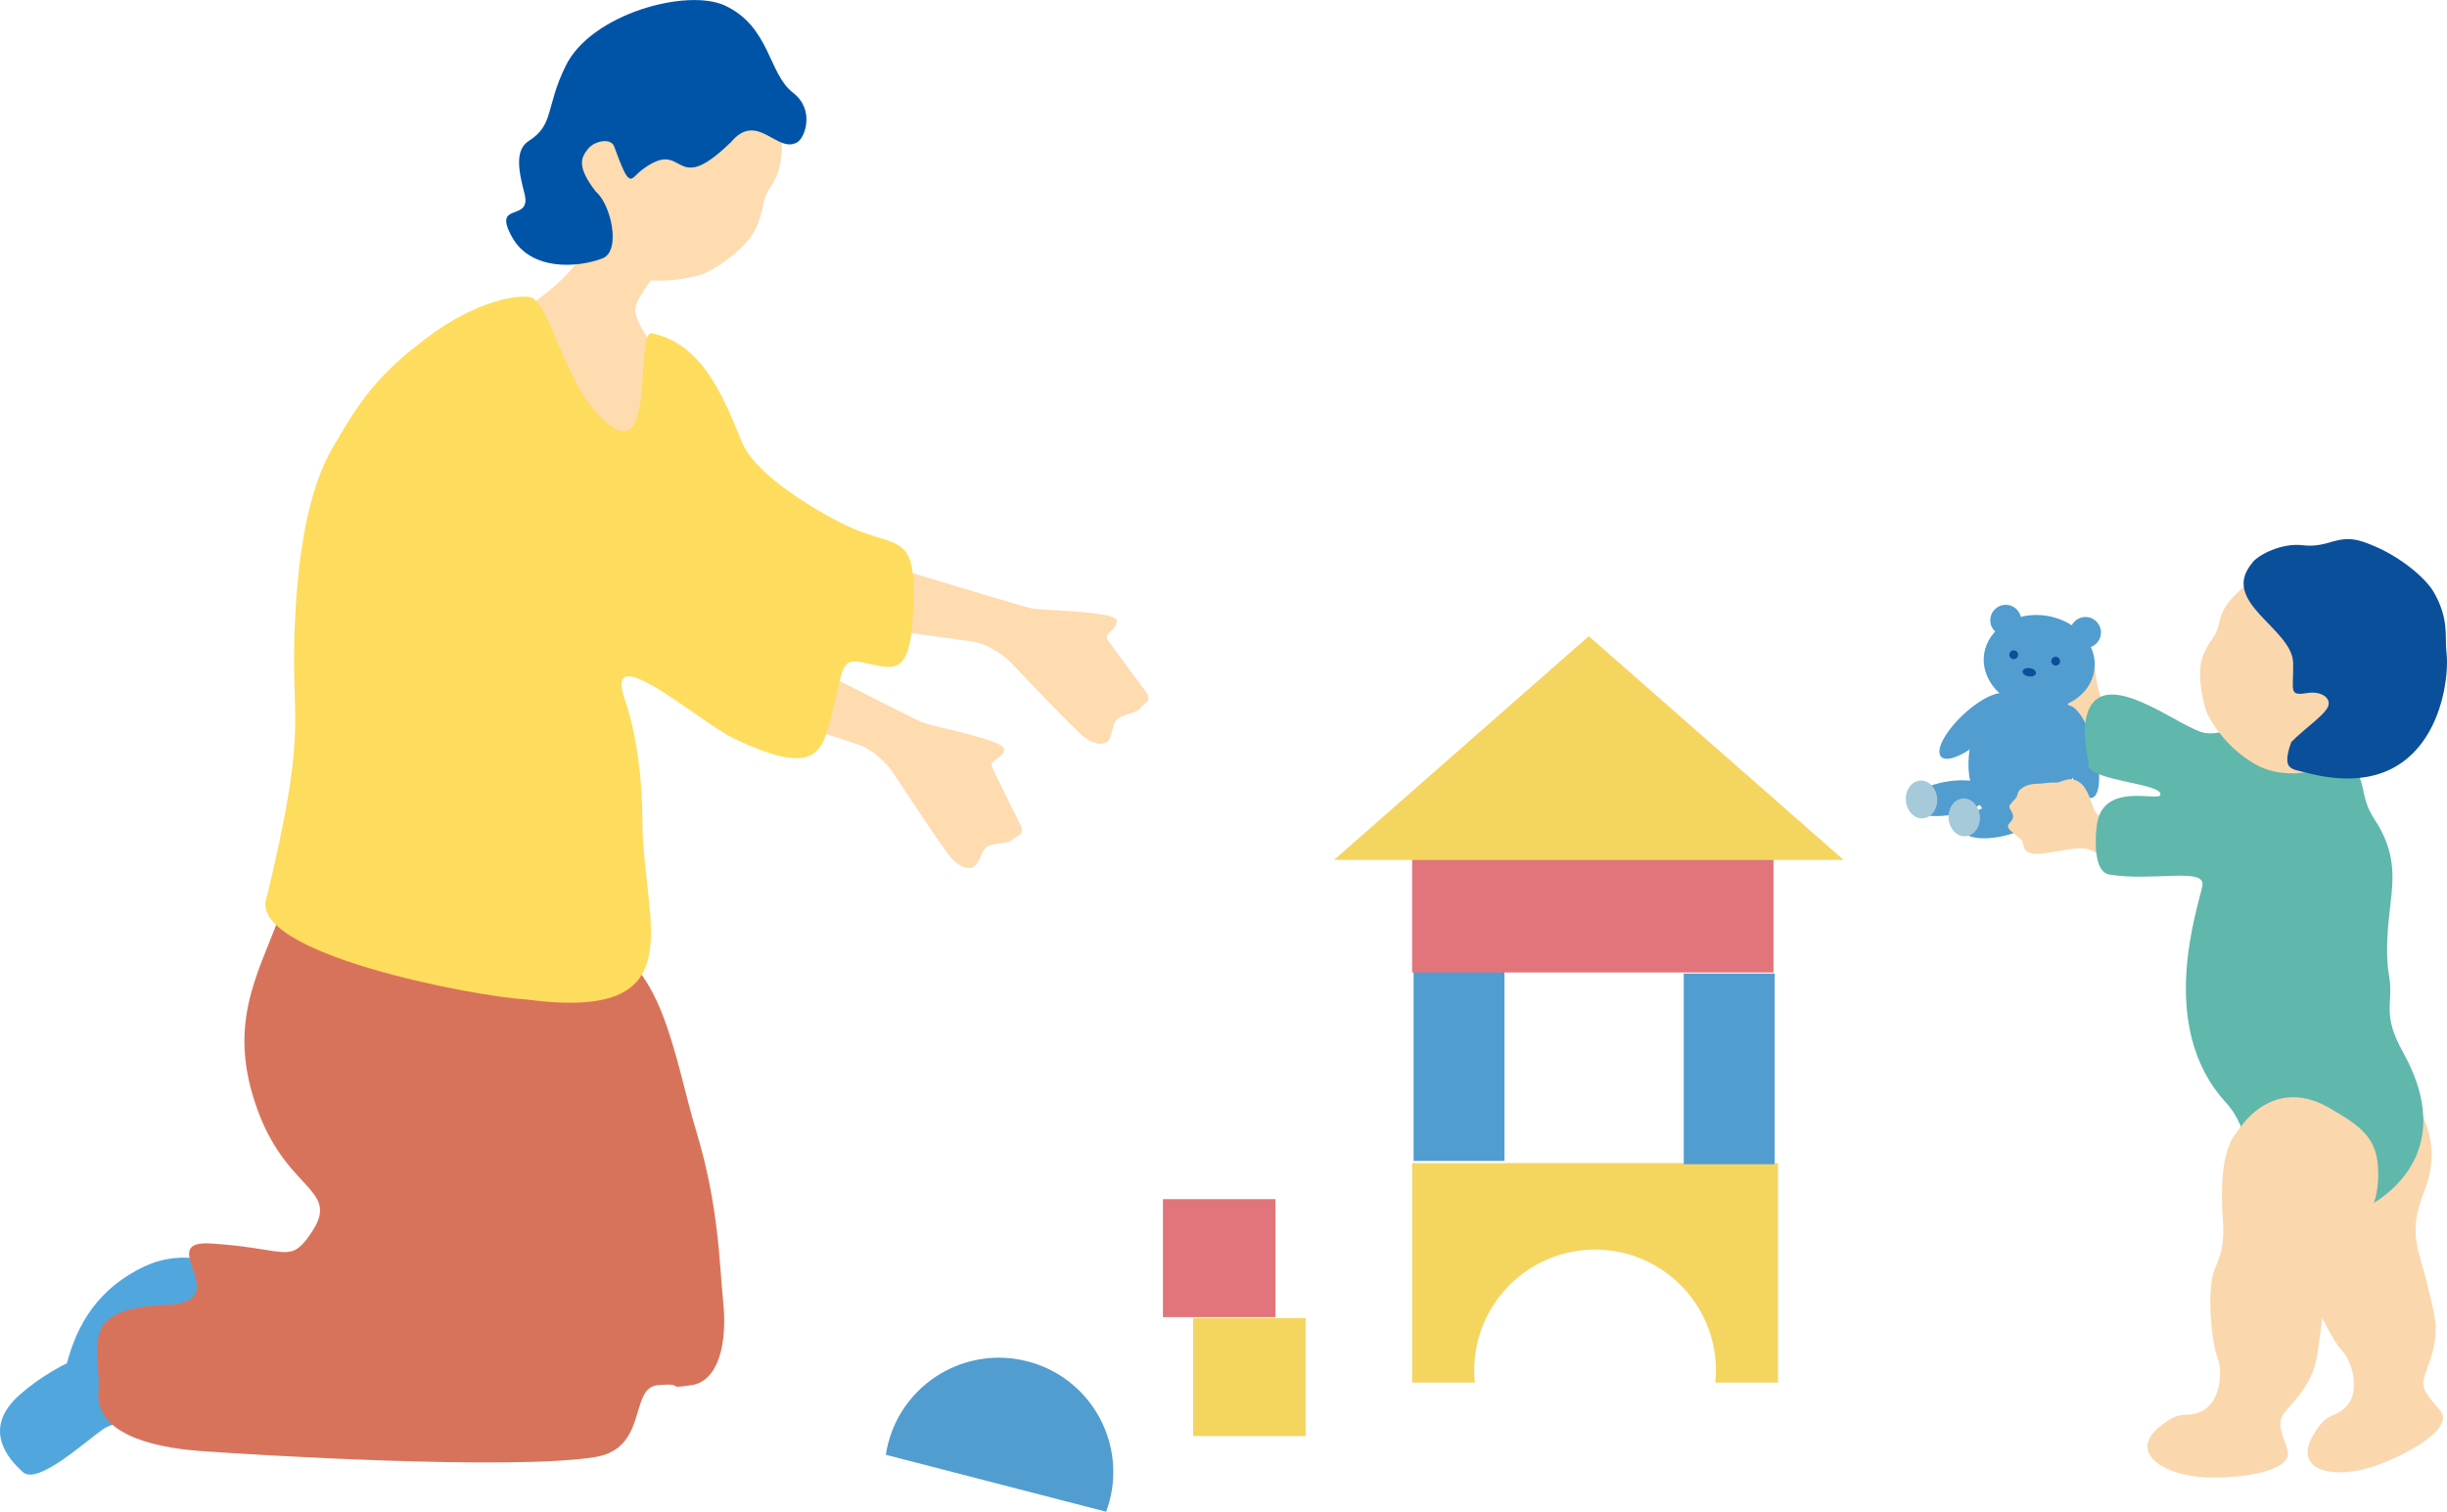 <?xml version="1.0" encoding="UTF-8"?>
<svg id="_レイヤー_2" data-name="レイヤー 2" xmlns="http://www.w3.org/2000/svg" viewBox="0 0 267.67 165.39">
  <defs>
    <style>
      .cls-1 {
        fill: #51a7dd;
      }

      .cls-2 {
        fill: #0a4f9a;
      }

      .cls-3 {
        fill: #d8735b;
      }

      .cls-4 {
        fill: #ffdbb0;
      }

      .cls-5 {
        fill: #e1757b;
      }

      .cls-6 {
        fill: #519dcf;
      }

      .cls-7 {
        fill: #fad7ad;
      }

      .cls-8 {
        fill: #fedc5e;
      }

      .cls-9 {
        fill: #a6cad9;
      }

      .cls-10 {
        fill: #f4d560;
      }

      .cls-11 {
        fill: #60b7ac;
      }

      .cls-12 {
        fill: #0054a7;
      }
    </style>
  </defs>
  <g id="_デザイン" data-name="デザイン">
    <g>
      <g>
        <path class="cls-7" d="M249.3,124.78c1.11-3.8,4.21-7.57,8.19-6.98s6.06,1.14,7.44,4.08c1.38,2.94,1.33,5.65.29,8.35-1.04,2.7-1.34,4.42-.5,7.37.84,2.95.67,2.46,1.47,5.79.79,3.32-.6,5.78-1.04,7.37-.36,1.32.61,2.14,1.76,3.53,1.85,2.23-4.95,5.5-7.88,6.33-4.18,1.18-8.14.12-6.01-3.58,1.63-2.83,2.29-1.69,3.72-3.27,1.43-1.58.59-4.79-.56-6.01-1.14-1.22-3.84-6.4-3.81-8.93.01-1.61.13-2.74-1.19-5.52-1.32-2.78-2.65-6.09-1.88-8.52Z"/>
        <path class="cls-7" d="M231.84,79.06c-2.05-1.16-1.83-2.18-2.33-3.83-.5-1.65.04-2.83-1.83-5.07-.26-.32-.83-2.73-2.32-1.74-1.6,1.07-1.84,1.47-1.85,3.03,0,1.28.59,1.42-.09,1.82-.91.53-.53,4.51,1.16,6.95.64,1.28,2.76.21,3.68,1.56.17.26,2.41.75,3.49,1.69,1.03-1.01,1.14-2.44,2.1-3.48-.68-.44-1.77-.8-2-.94Z"/>
        <g>
          <path class="cls-6" d="M229.09,73.35c-.43,2.8-3.47,4.66-6.79,4.16-3.33-.5-5.68-3.18-5.26-5.99.43-2.8,3.47-4.66,6.79-4.16,3.33.5,5.68,3.18,5.26,5.98Z"/>
          <path class="cls-6" d="M221.08,68.12c-.14.92-1,1.56-1.93,1.42-.92-.14-1.56-1-1.42-1.93.14-.92,1-1.56,1.93-1.42.92.14,1.56,1,1.42,1.93Z"/>
          <path class="cls-6" d="M229.8,69.45c-.14.92-1,1.56-1.93,1.42-.92-.14-1.56-1-1.42-1.93.14-.92,1-1.56,1.93-1.42.92.14,1.56,1,1.42,1.93Z"/>
          <path class="cls-2" d="M220.75,71.71c-.04.26-.28.44-.55.4-.26-.04-.44-.28-.4-.55.04-.26.28-.44.55-.4.26.04.44.28.4.55Z"/>
          <path class="cls-2" d="M225.34,72.41c-.04.26-.28.44-.55.4-.26-.04-.44-.28-.4-.55.04-.26.28-.44.55-.4.26.04.44.28.4.55Z"/>
          <path class="cls-2" d="M222.71,73.66c-.04.25-.4.4-.8.34-.41-.06-.7-.31-.67-.56.04-.25.4-.4.8-.34.41.06.7.31.67.56Z"/>
          <path class="cls-6" d="M227.06,83.98c-1.09,4.22-4.52,6.98-7.67,6.17-3.15-.81-4.82-4.89-3.74-9.11,1.09-4.22,4.52-6.98,7.67-6.17,3.15.81,4.82,4.89,3.74,9.11Z"/>
          <path class="cls-6" d="M212.33,82.79c.65.69,2.79-.25,4.79-2.11,2-1.86,3.1-3.93,2.45-4.63-.65-.69-2.79.25-4.79,2.11-2,1.86-3.1,3.93-2.45,4.63Z"/>
          <path class="cls-6" d="M208.79,88.08c.17,1,2.28,1.47,4.72,1.05,2.44-.42,4.27-1.56,4.1-2.56-.17-1-2.28-1.47-4.72-1.05-2.44.42-4.27,1.56-4.1,2.56Z"/>
          <path class="cls-9" d="M211.9,87.32c.1,1.14-.59,2.13-1.54,2.21-.94.08-1.79-.78-1.88-1.92-.1-1.14.59-2.13,1.54-2.21.94-.08,1.79.78,1.88,1.92Z"/>
          <path class="cls-6" d="M226.11,77.2c-.91.25-1.04,2.71-.29,5.49.76,2.79,2.11,4.84,3.02,4.6.91-.25,1.04-2.71.29-5.49-.76-2.79-2.11-4.84-3.02-4.6Z"/>
          <path class="cls-6" d="M214.62,90.73c.25.98,2.39,1.28,4.79.67,2.4-.61,4.13-1.9,3.89-2.88-.25-.98-2.39-1.28-4.79-.67-2.4.61-4.14,1.9-3.89,2.88Z"/>
          <path class="cls-9" d="M216.57,89.28c.1,1.14-.59,2.13-1.54,2.21-.94.08-1.79-.78-1.88-1.92-.1-1.14.59-2.13,1.54-2.21.94-.08,1.79.78,1.88,1.92Z"/>
        </g>
        <path class="cls-7" d="M231.01,90.05c-1.27-.66-1.74-.96-1.98-1.56-.23-.6-.67-2.19-1.39-2.77-1.26-1.01-2.07-.06-2.8-.1-.73-.04-1.38.13-2.19.14-.8.02-1.83.43-1.96,1.13-.13.7-1.1,1.07-.85,1.54.25.46.64.95.07,1.52-.58.57-.11.78.5,1.35.61.57.8.45.93,1.15.13.7.35.74.97.93.63.18,2.34-.21,3.83-.43,1.49-.22,2.42-.26,3.46.57.06.05.17.12.31.21.73-1.06,1.55-2.07,2.33-3.16-.6-.24-1.03-.42-1.23-.53Z"/>
        <path class="cls-11" d="M262.85,115.1c-2.38-4.24-.98-5.36-1.52-8.37-.44-2.43-.11-5.6.15-7.76.35-2.96.61-5.8-1.76-9.36-2.11-3.18-.1-4.9-4.72-7.77-3.66-2.27-6.03-2.65-7.81-2.73-2.18-.11-3.85,1.37-5.9,1.09-2.38-.26-9.9-6.63-12.43-3.21-1.57,2.13-.34,5.98-.42,6.64-.23,1.79,8.51,2.09,7.85,3.37-.34.68-6.5-1.55-6.95,3.51,0,0-.63,4.84,1.4,5.17,4.79.79,10.58-.84,10.17,1.23-.52,2.62-5.01,15.35,2.51,23.64,6.04,6.66-3.52,13.13,8.25,13.61,7.47-.42,18.07-6.77,11.18-19.05Z"/>
        <g>
          <path class="cls-7" d="M255.93,83.21c-3.35,1.85-6.86,1.73-9.14.45-2.28-1.27-4.03-3.15-5.3-5.46-.85-2.14-.94-4.72-.73-5.69.2-.89.65-1.83,1.24-2.63,1.38-1.87-.11-2.67,3.68-5.9,1.15-.98,7.17-5.07,13.49-1.95,5.56,2.74,3.78,17.31-3.24,21.18Z"/>
          <path class="cls-2" d="M246.42,61.5c.64-.8,3.16-2.13,5.47-1.85,2.86.35,3.79-1.32,6.59-.38,3.91,1.31,6.89,4.05,7.71,5.46,1.76,3.03,1.21,4.86,1.43,6.76.4,3.44-1.37,16.71-15.32,13.05-1.69-.44-2.74-.27-1.67-3.35,1.58-1.62,4.05-3.19,4.1-4.17.05-.98-1.27-1.37-2.18-1.22-2.29.37-1.65-.13-1.71-3.26-.07-3.83-8.21-6.67-4.41-11.03Z"/>
        </g>
        <path class="cls-7" d="M244.57,124.03c2.78-4.29,6.6-4.89,10.1-2.89,3.5,2,5.23,3.26,5.45,6.5.22,3.24-.81,5.75-2.76,7.89-1.95,2.14-2.86,3.63-3.14,6.68-.28,3.05-.27,2.54-.73,5.92-.47,3.38-2.66,5.17-3.65,6.49-.82,1.1-.21,2.21.36,3.92.92,2.76-6.61,3.33-9.64,3.04-4.32-.42-7.63-2.84-4.3-5.52,2.55-2.05,2.75-.75,4.65-1.7,1.91-.95,2.29-4.25,1.66-5.8-.62-1.55-1.25-7.36-.31-9.7.6-1.5,1.11-2.51.89-5.58-.22-3.07-.19-7.28,1.41-9.26Z"/>
      </g>
      <g>
        <g>
          <path class="cls-6" d="M112.39,148.94c-6.69-1.73-13.51,2.29-15.24,8.98-.11.41-.19.83-.25,1.24l24.1,6.23c.14-.39.27-.79.38-1.21,1.73-6.69-2.29-13.51-8.98-15.24Z"/>
          <rect class="cls-5" x="127.21" y="131.19" width="12.31" height="12.91"/>
          <rect class="cls-10" x="130.51" y="144.2" width="12.31" height="12.91"/>
        </g>
        <g>
          <path class="cls-10" d="M194.49,127.25h-40.02v24.01h6.86c-.04-.44-.07-.88-.07-1.33,0-7.3,5.92-13.22,13.22-13.22s13.22,5.92,13.22,13.22c0,.45-.02.9-.07,1.33h6.86v-24.01Z"/>
          <rect class="cls-6" x="154.63" y="106.15" width="9.94" height="20.86"/>
          <rect class="cls-6" x="184.18" y="106.51" width="9.94" height="20.86"/>
          <rect class="cls-5" x="154.47" y="94.02" width="39.53" height="12.37"/>
          <polygon class="cls-10" points="173.79 69.6 145.92 94.08 201.67 94.08 173.79 69.6"/>
        </g>
      </g>
      <g>
        <g>
          <path class="cls-1" d="M21.29,152.63c-.31,2.12-7.92,2.32-9.96,3.7-2.04,1.39-7.2,6.18-8.82,4.73s-4.55-4.76-.34-8.48c4.21-3.72,10.89-6.36,13.32-5.04,2.43,1.32,5.79,5.08,5.79,5.08Z"/>
          <path class="cls-1" d="M28.16,147.15c1.27-2.94,1.56-7.01-1.79-8.11-3.35-1.1-6.82-2.59-11.44-.05-4.63,2.54-6.9,6.45-7.94,11.59-1.04,5.14,2.46,3.16,6.59.4,4.13-2.76,9-4.5,14.59-3.83Z"/>
          <path class="cls-3" d="M49.35,101.37c5.35.26,6.83-.22,15.25,1.48,7.88,1.59,9.1,12.79,11.56,20.9,2.52,8.32,2.53,14.7,2.95,18.69.49,4.67-.59,8.66-3.44,9.1-3.2.49-.41-.25-3.69,0-3.2.25-1.01,6.92-6.89,7.87-9.1,1.48-37.52-.24-43.26-.67-5.47-.41-11.38-2.02-11.07-6.41.34-4.93-2.5-9.2,7.4-9.56,7.89-.29-1.45-7.13,4.88-6.73,7.8.49,8.54,2.06,10.46-.41,4.39-5.64-1.85-4.75-5.29-14.1-3.43-9.3-.1-14.7,2.21-20.9,2.22-5.94,13.83.49,18.94.74Z"/>
          <path class="cls-3" d="M65.8,119.6c1.94,7.14,2.59,14.57,3.48,21.88.06.47-.89.35-.94-.07-.9-7.32-1.54-14.75-3.48-21.88-.12-.44.83-.33.94.07h0Z"/>
          <path class="cls-3" d="M46.31,140.27c-5.61,2.5-11.83,2.2-17.81,1.83-.49-.03-.74-.64-.1-.6,5.76.36,11.79.68,17.19-1.72.32-.14,1.15.3.73.49h0Z"/>
        </g>
        <path class="cls-4" d="M59.29,70.06c1.82.88,33.9,11.11,34.89,11.5.99.39,2.54,1.54,3.53,3.02.99,1.48,5.65,8.61,6.47,9.43.81.82,1.85,1.29,2.48.7.63-.59.63-1.68,1.36-2.11.72-.43,2.25-.25,2.72-.74.47-.5,1.48-.44.84-1.7-.64-1.25-2.8-5.63-3.1-6.32s1.4-.94,1.37-1.9c-.03-.96-7.64-2.43-8.89-2.88s-34.62-17.64-36.17-18.25c-1.55-.6-5.5,9.25-5.5,9.25Z"/>
        <path class="cls-4" d="M70.27,65.09c1.95.54,35.33,4.94,36.38,5.14,1.05.21,2.78,1.06,4.01,2.35,1.23,1.28,7.09,7.48,8.04,8.14.95.67,2.05.94,2.57.25.51-.69.33-1.77.96-2.32.64-.55,2.17-.64,2.54-1.21s1.38-.7.53-1.82c-.85-1.12-3.75-5.05-4.17-5.67-.42-.63,1.21-1.17,1.01-2.12-.2-.94-7.95-1.04-9.26-1.26-1.31-.23-37.2-11.24-38.83-11.56-1.64-.32-3.78,10.08-3.78,10.08Z"/>
        <path class="cls-4" d="M69.55,34.37c.47,1.9,1.52,2.17,2.56,5.61,1.03,3.45,1.42,6.6-1.02,9.76-2.45,3.16-2.32,9.82-8.92,6.35-6.6-3.47-10.8-7.52-13.47-11.06-2.67-3.54-2.87-4.93,2.07-7.61s7.03-3.59,10.15-6.35,4.51-6.47,6.51-5.53c2,.94,5.19,2.3,4.71,3.57-.48,1.27-3.2,4.06-2.58,5.26Z"/>
        <path class="cls-8" d="M70.27,89.7c0-4.3-.61-9.37-1.92-13.15-2.43-6.99,8,2.35,11.97,4.26,9.53,4.58,9.66.96,10.72-2.93,1.24-4.57.79-5.92,3.31-5.41,3.42.7,5.25,1.8,5.55-5.83.31-7.89-1.2-6.76-5.98-8.56-2.09-.78-11.03-5.45-12.76-9.7-2.22-5.44-4.45-10.8-9.94-11.94-1.65.33.26,13.14-4.11,10.35-5.2-3.32-6.87-13.98-9.2-14.3-2.22-.3-6.55,1.12-10.35,3.84-6.45,4.61-8.38,7.85-11.26,12.81-2.36,4.08-3.9,10.99-4.12,21.42-.19,8.76,1.34,9.5-2.97,27.48-2.6,6.25,23.01,11.02,28.19,11.29,18.96,2.55,12.87-8.35,12.87-19.64Z"/>
        <path class="cls-4" d="M61.33,21.91c1.08,4.43,3.93,7.32,6.79,8.19s5.81.76,8.75-.11c2.46-1.09,4.7-3.2,5.35-4.21.59-.92,1.03-2.1,1.24-3.29.49-2.77,2.33-2.17,2.06-8.14-.08-1.82-1.37-10.42-8.95-13.17-6.67-2.42-17.5,11.46-15.24,20.73Z"/>
        <path class="cls-12" d="M79.91,15.61c2.92-3.58,5.1,1.3,7.32-.06.86-.53,1.91-3.57-.49-5.41-2.7-2.07-2.5-7.23-7.44-9.53-4.14-1.93-14.62.89-17.42,6.59-2.23,4.54-1.23,6.43-4.04,8.22-1.61,1.02-1.06,3.48-.47,5.75.85,3.26-3.65.71-1.32,4.83,2.07,3.64,7.13,3.31,9.85,2.27,2.09-.8.92-5.96-.72-7.3-2.2-2.85-1.56-3.75-.88-4.66.68-.9,2.53-1.27,2.88-.29,1.77,4.89,1.72,3.58,3.01,2.59,4.92-3.75,3.26,3.26,9.71-3.01Z"/>
      </g>
    </g>
  </g>
</svg>